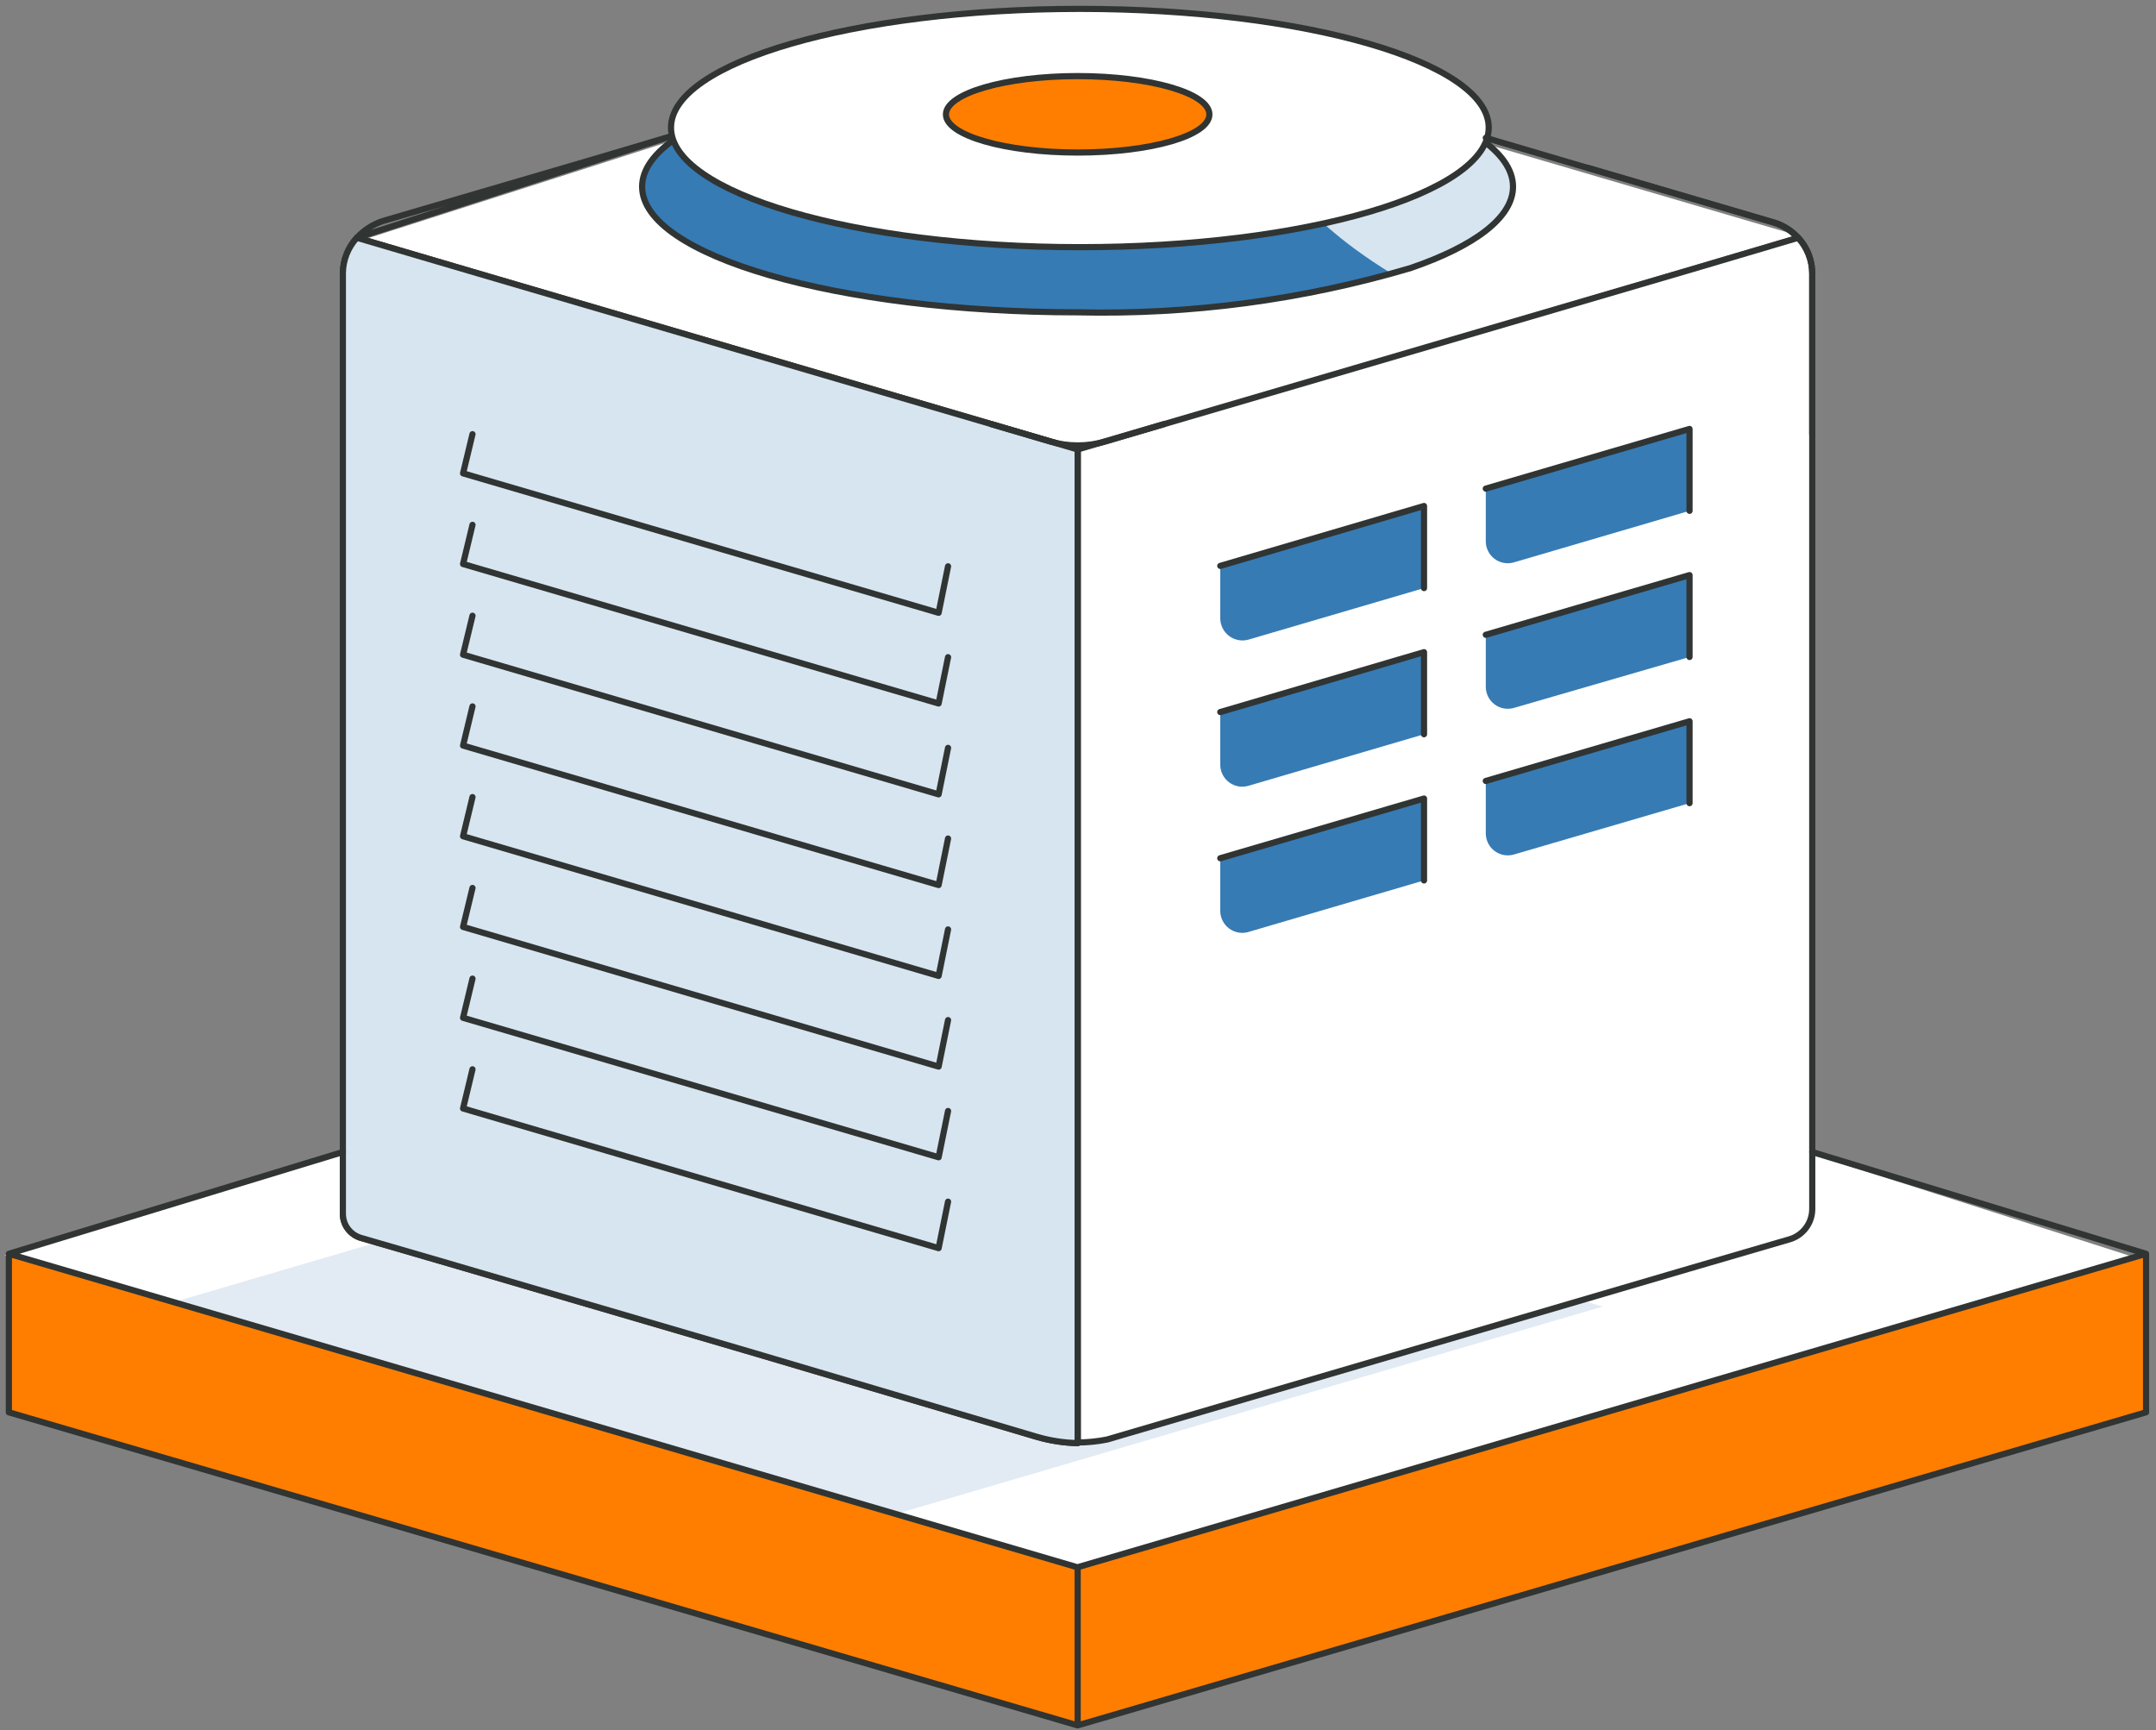 <svg width="243" height="195" viewBox="0 0 243 195" fill="none" xmlns="http://www.w3.org/2000/svg">
<rect x="0" y="0" width="243" height="195" fill="#808080" stroke="none"/>
<path d="M119 2L41 27L121.5 50.5L202.5 26.5L119 2Z" fill="white"/>
<path d="M0.5 141.5L19.616 147.207L120.745 177L241.5 142L125.777 105L64 122.5L0.5 141.5Z" fill="white"/>
<path d="M99.253 171.144L180.632 147.26L99.253 123.375L17.851 147.26L99.253 171.144Z" fill="#E2EBF4"/>
<path d="M121.439 194.463V176.644L1 141.312V159.178L121.439 194.463ZM170.531 21.038C170.531 13.178 148.51 6.877 121.463 6.877C94.415 6.877 72.371 13.273 72.371 21.038C72.371 28.803 94.392 35.199 121.463 35.199C148.534 35.199 170.531 28.897 170.531 21.038Z" fill="#D7E5F0"/>
<path d="M202.675 26.797L190.733 30.337L121.462 50.658V162.577C122.571 162.574 123.678 162.463 124.766 162.247L190.45 142.964L201.684 139.683C202.426 139.469 203.077 139.019 203.541 138.402C204.005 137.784 204.256 137.033 204.257 136.261V30.832C204.254 29.337 203.689 27.896 202.675 26.797Z" fill="white" stroke="#303433" stroke-width="0.696" stroke-linecap="round" stroke-linejoin="round"/>
<path d="M54.009 30.856L40.225 26.797C39.211 27.896 38.647 29.337 38.644 30.832V136.804C38.644 137.415 38.842 138.009 39.208 138.498C39.574 138.987 40.088 139.345 40.674 139.518L50.492 142.374L66.588 147.094L85.021 152.499L116.86 161.94C118.356 162.376 119.904 162.614 121.462 162.648V50.658L54.009 30.856Z" stroke="#303433" stroke-width="0.696" stroke-linecap="round" stroke-linejoin="round"/>
<path d="M54.009 30.856L40.225 26.797C39.211 27.896 38.647 29.337 38.644 30.832V136.804C38.644 137.415 38.842 138.009 39.208 138.498C39.574 138.987 40.088 139.345 40.674 139.518L50.492 142.374L66.588 147.094L85.021 152.499L116.86 161.94C118.356 162.376 119.904 162.614 121.462 162.648V50.658L54.009 30.856Z" fill="#D7E5F0" stroke="#303433" stroke-width="0.696" stroke-linecap="round" stroke-linejoin="round"/>
<path d="M137.535 63.781L160.5 57.03V66.282L140.721 72.088C140.353 72.193 139.965 72.212 139.588 72.143C139.211 72.075 138.855 71.92 138.547 71.692C138.239 71.464 137.988 71.169 137.813 70.828C137.637 70.487 137.542 70.111 137.535 69.728V63.781ZM137.535 80.254L160.5 73.528V82.756L140.721 88.562C140.353 88.672 139.963 88.695 139.584 88.628C139.206 88.562 138.847 88.408 138.538 88.179C138.229 87.95 137.977 87.652 137.803 87.309C137.629 86.966 137.537 86.587 137.535 86.202V80.254ZM137.535 96.728L160.5 90.002V99.23L140.721 105.036C140.353 105.146 139.963 105.169 139.584 105.102C139.206 105.036 138.847 104.882 138.538 104.653C138.229 104.424 137.977 104.126 137.803 103.783C137.629 103.44 137.537 103.061 137.535 102.676V96.728ZM167.462 55.072L190.426 48.345V57.573L170.648 63.379C170.27 63.492 169.87 63.514 169.482 63.441C169.093 63.368 168.728 63.204 168.417 62.961C168.105 62.719 167.855 62.405 167.689 62.047C167.523 61.688 167.445 61.296 167.462 60.901V55.072ZM167.462 71.545L190.426 64.819V74.047L170.648 79.782C170.28 79.892 169.89 79.915 169.511 79.848C169.132 79.782 168.774 79.628 168.465 79.399C168.156 79.17 167.904 78.872 167.73 78.529C167.556 78.186 167.464 77.807 167.462 77.422V71.545ZM167.462 88.019L190.426 81.293V90.521L170.648 96.304C170.28 96.413 169.89 96.436 169.511 96.37C169.132 96.303 168.774 96.149 168.465 95.92C168.156 95.691 167.904 95.393 167.73 95.05C167.556 94.707 167.464 94.328 167.462 93.943V88.019ZM121.462 6.782C94.391 6.782 72.371 13.178 72.371 20.943C72.371 28.708 94.391 35.104 121.462 35.104C133.36 35.288 145.226 33.827 156.723 30.762C133.617 16.506 148.581 6.782 121.462 6.782Z" fill="#367BB4"/>
<path d="M158.965 30.219C166.188 27.741 170.53 24.531 170.53 21.038C170.53 13.178 148.51 6.877 121.462 6.877C94.415 6.877 72.371 13.273 72.371 21.038C72.371 28.803 94.391 35.199 121.462 35.199C134.146 35.491 146.798 33.811 158.965 30.219" stroke="#303433" stroke-width="0.696" stroke-linecap="round" stroke-linejoin="round"/>
<path d="M167.792 14.382C167.792 7.018 147.117 1 121.722 1C96.326 1 75.628 7.018 75.628 14.382C75.628 21.746 96.303 27.859 121.722 27.859C147.141 27.859 167.792 21.77 167.792 14.382Z" fill="white" stroke="#303433" stroke-width="0.696" stroke-linecap="round" stroke-linejoin="round"/>
<path d="M167.462 15.539L178.979 18.937L199.89 25.074C200.941 25.392 201.887 25.987 202.628 26.797M40.225 26.797C41.062 25.885 42.131 25.216 43.317 24.861L66.919 17.946L75.415 15.421L40.225 26.797Z" stroke="#303433" stroke-width="0.696" stroke-linecap="round" stroke-linejoin="round"/>
<path d="M204.257 48.935V30.832C204.254 29.337 203.69 27.896 202.676 26.797C201.934 25.987 200.989 25.392 199.938 25.074L179.027 18.937" stroke="#303433" stroke-width="0.696" stroke-linecap="round" stroke-linejoin="round"/>
<path d="M106.853 63.828L105.791 69.067L52.192 53.349L53.254 48.935" fill="#D7E5F0"/>
<path d="M106.853 135.435L105.791 140.675L52.192 124.932L53.254 120.519M106.853 114.972L105.791 120.212L52.192 104.47L53.254 100.08M106.853 125.216L105.791 130.432L52.192 114.713L53.254 110.299M106.853 104.753L105.791 109.993L52.192 94.25L53.254 89.837M106.853 94.51L105.791 99.749L52.192 84.031L53.254 79.617M106.853 84.29L105.791 89.53L52.192 73.788L53.254 69.398M106.853 74.071L105.791 79.287L52.192 63.568L53.254 59.154M106.853 63.828L105.791 69.067L52.192 53.349L53.254 48.935" stroke="#303433" stroke-width="0.696" stroke-linecap="round" stroke-linejoin="round"/>
<path d="M111.715 47.802L118.37 49.761C120.389 50.351 122.535 50.351 124.554 49.761L131.186 47.802" stroke="#303433" stroke-width="0.696" stroke-linecap="round" stroke-linejoin="round"/>
<path d="M121.463 17.191C113.273 17.191 106.617 15.255 106.617 12.895C106.617 10.535 113.273 8.576 121.463 8.576C129.653 8.576 136.308 10.511 136.308 12.895C136.308 15.279 129.7 17.191 121.463 17.191Z" fill="#E2EBF4"/>
<path d="M137.535 63.78L160.499 57.03V66.282M137.535 80.254L160.499 73.504V82.756M137.535 96.728L160.499 90.002V99.23M167.462 55.071L190.426 48.345V57.573M167.462 71.545L190.426 64.819V74.047M167.462 88.019L190.426 81.293V90.521" stroke="#303433" stroke-width="0.696" stroke-linecap="round" stroke-linejoin="round"/>
<path d="M108.01 14.713C112.237 16.585 116.846 17.434 121.463 17.191C126.072 17.435 130.674 16.586 134.892 14.713C130.68 12.818 126.075 11.96 121.463 12.211C116.843 11.961 112.231 12.819 108.01 14.713Z" fill="#D7E5F0"/>
<path d="M121.463 17.191C113.273 17.191 106.617 15.255 106.617 12.895C106.617 10.535 113.273 8.576 121.463 8.576C129.653 8.576 136.308 10.511 136.308 12.895C136.308 15.279 129.7 17.191 121.463 17.191ZM1 159.178V141.312L121.439 176.644L241.879 141.312V159.178L121.463 194.463L1 159.178ZM121.463 194.463V176.644V194.463Z" fill="#FF7E00"/>
<path d="M1 141.312V159.178L121.463 194.463M1 141.312L121.439 176.644L241.879 141.312M1 141.312L38.645 129.842M241.879 141.312V159.178L121.463 194.463M241.879 141.312L204.258 129.842M121.463 194.463V176.644M121.463 17.191C113.273 17.191 106.617 15.255 106.617 12.895C106.617 10.535 113.273 8.576 121.463 8.576C129.653 8.576 136.308 10.511 136.308 12.895C136.308 15.279 129.7 17.191 121.463 17.191Z" stroke="#303433" stroke-width="0.696" stroke-linecap="round" stroke-linejoin="round"/>
</svg>
